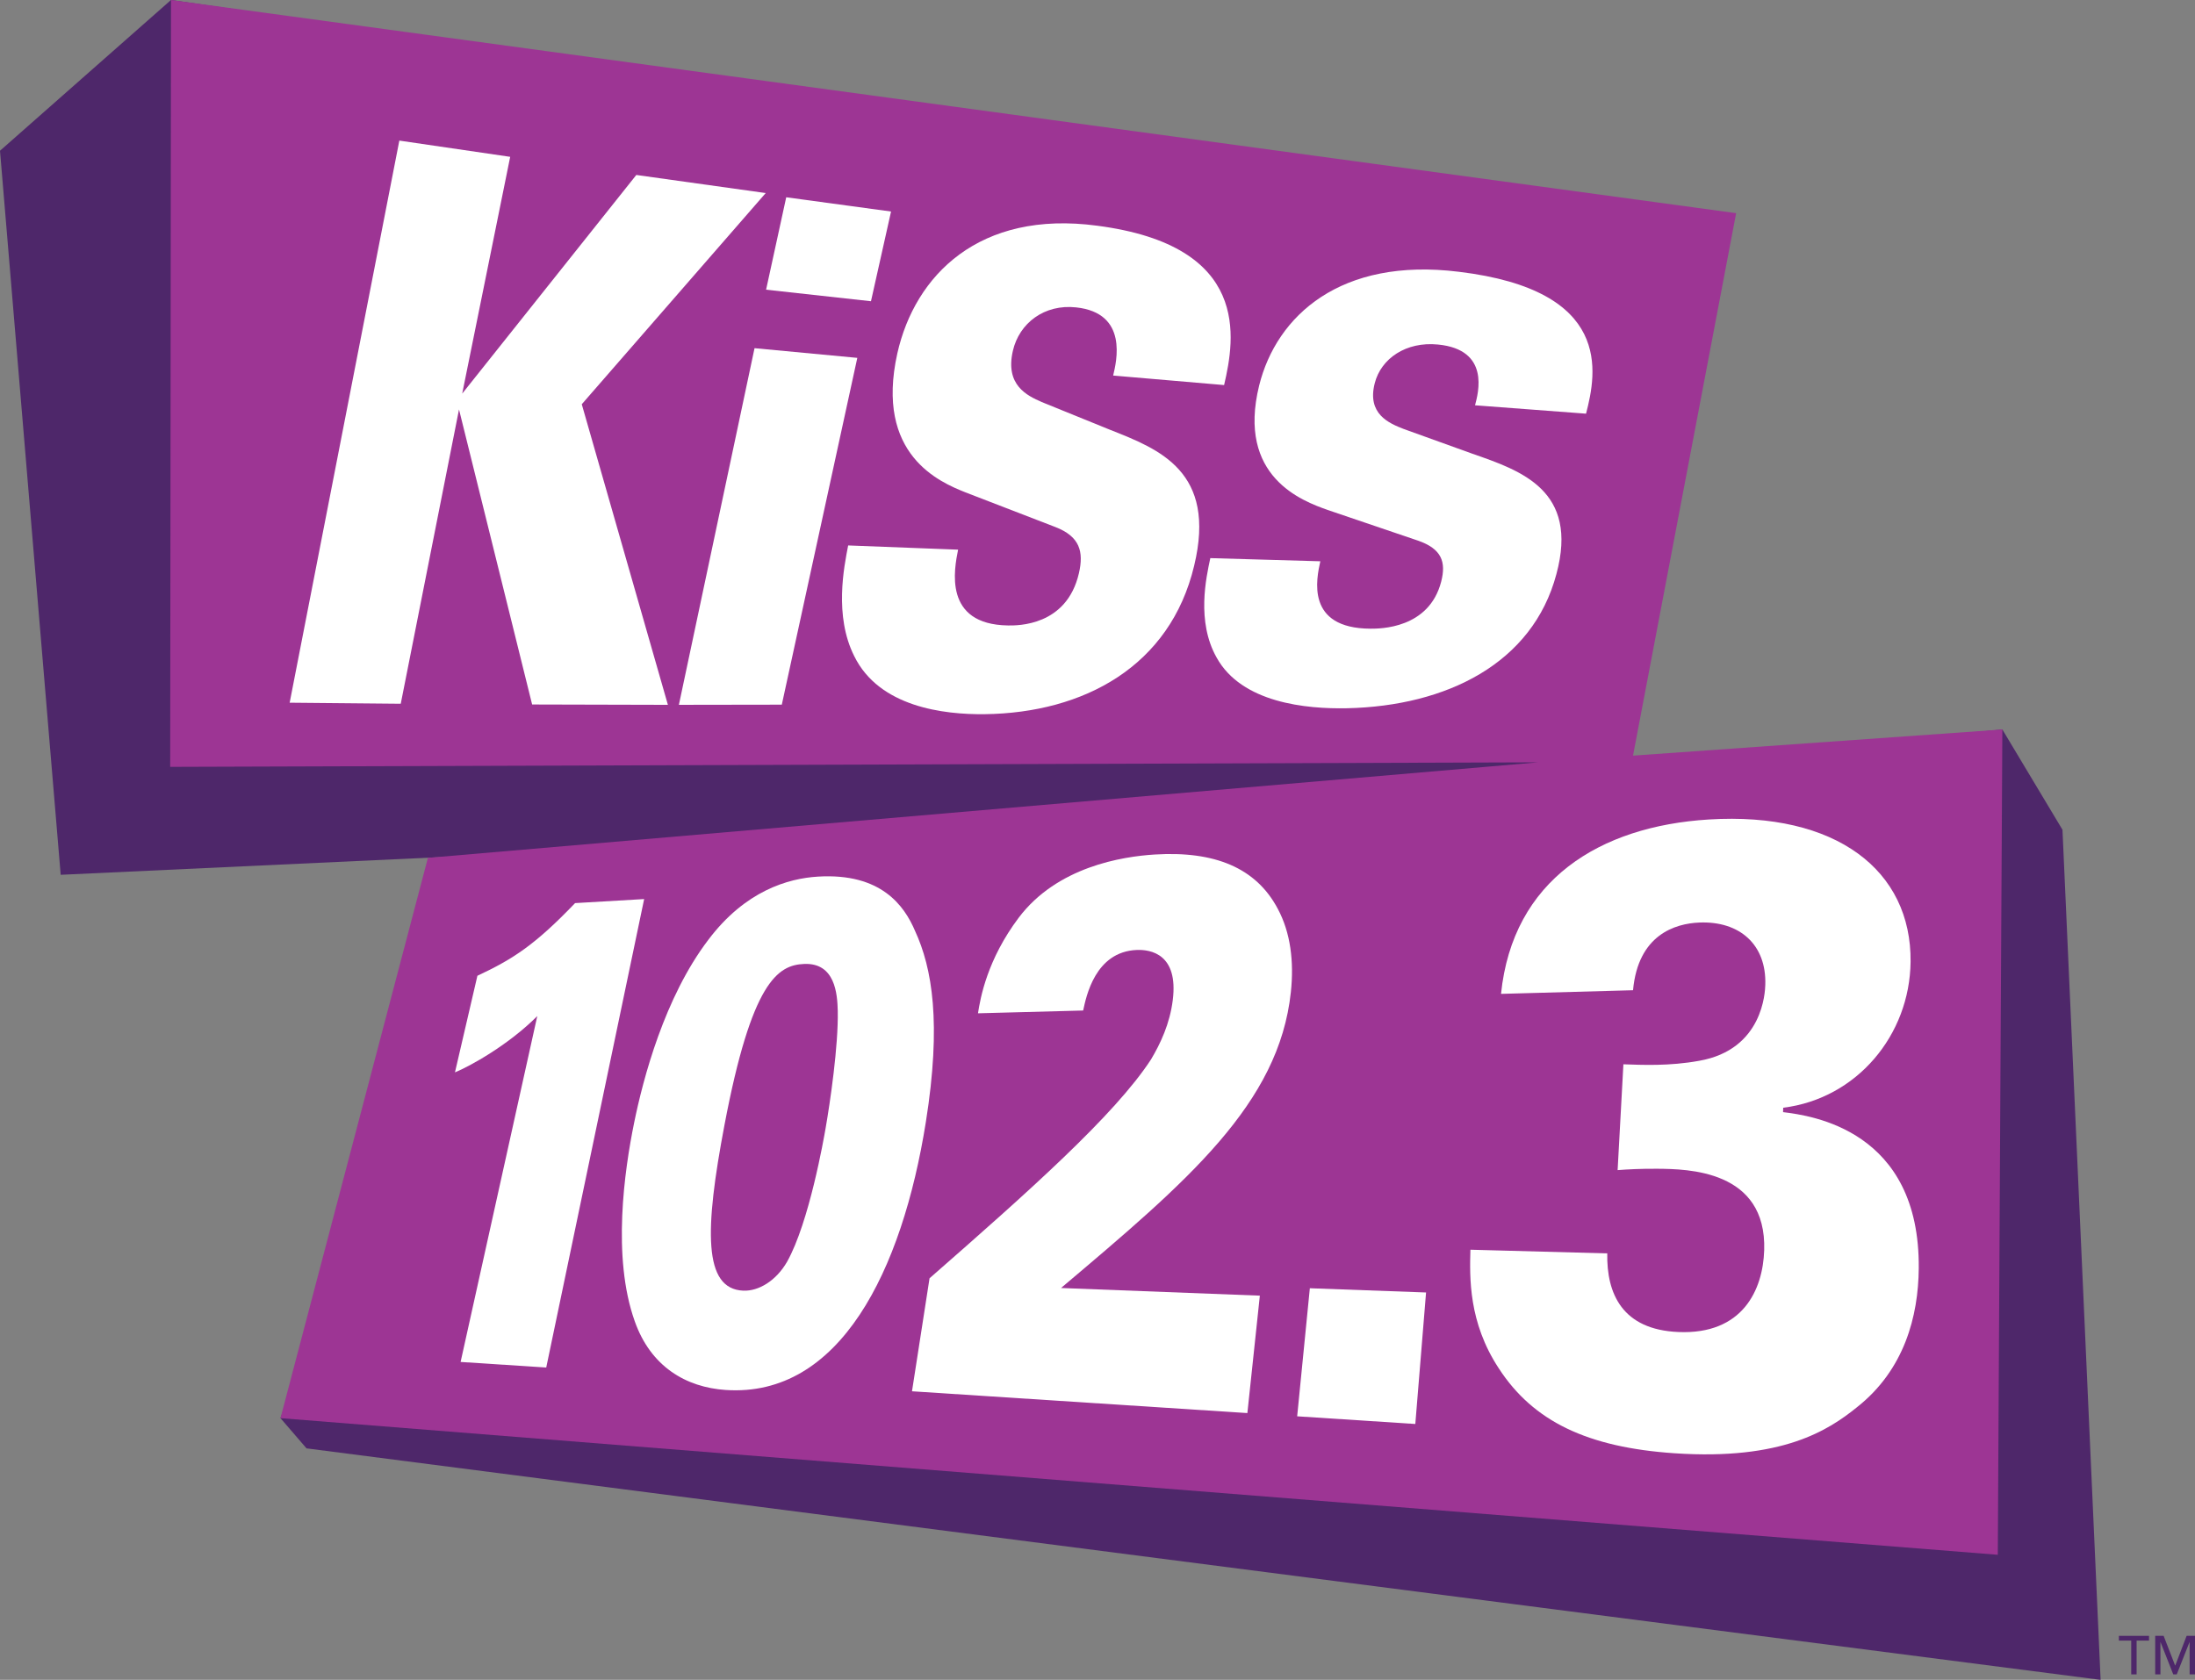 <?xml version="1.0" encoding="UTF-8" standalone="no"?>
<!-- Generator: Adobe Illustrator 16.0.0, SVG Export Plug-In . SVG Version: 6.00 Build 0)  -->

<svg
   xmlns:dc="http://purl.org/dc/elements/1.1/"
   xmlns:cc="http://creativecommons.org/ns#"
   xmlns:rdf="http://www.w3.org/1999/02/22-rdf-syntax-ns#"
   xmlns:svg="http://www.w3.org/2000/svg"
   xmlns="http://www.w3.org/2000/svg"
   xmlns:sodipodi="http://sodipodi.sourceforge.net/DTD/sodipodi-0.dtd"
   xmlns:inkscape="http://www.inkscape.org/namespaces/inkscape"
   version="1.1"
   id="Layer_1"
   x="0px"
   y="0px"
   width="589.444"
   height="451.238"
   viewBox="0 0 589.444 451.238"
   enable-background="new 0 0 600 600"
   xml:space="preserve"
   sodipodi:docname="CKY_FM_KiSS_102.3_logo.svg"
   inkscape:version="0.92.2 (5c3e80d, 2017-08-06)"><rect x="0" y="0" width="589.444" height="451.238" fill="#808080" stroke="none"/><defs
     id="defs42" /><sodipodi:namedview
     pagecolor="#ffffff"
     bordercolor="#666666"
     borderopacity="1"
     objecttolerance="10"
     gridtolerance="10"
     guidetolerance="10"
     inkscape:pageopacity="0"
     inkscape:pageshadow="2"
     inkscape:window-width="1920"
     inkscape:window-height="1017"
     id="namedview40"
     showgrid="false"
     inkscape:zoom="1.5733333"
     inkscape:cx="350.6406"
     inkscape:cy="235.8933"
     inkscape:window-x="-8"
     inkscape:window-y="-8"
     inkscape:window-maximized="1"
     inkscape:current-layer="Layer_1" /><g
     id="g36"
     transform="translate(-6.323,-74.554)"><g
       id="g22"><polygon
         points="437.587,280.791 468.806,135.554 52.237,74.554 6.323,115.044 22.622,309.54 151.732,303.536 130.545,321.462 81.644,455.497 88.637,463.61 570.421,525.792 560.179,297.44 544.036,270.506 "
         id="polygon2"
         style="fill:#4e276a" /><polygon
         points="52.237,74.554 52.025,280.547 419.401,279.33 121.234,304.989 81.644,455.497 542.81,492.198 544.036,270.506 444.854,277.529 472.546,131.815 "
         id="polygon4"
         style="fill:#9d3594" /><polygon
         points="211.948,126.412 177.198,121.552 130.445,180.28 143.328,116.683 113.56,112.322 84.108,263.312 113.941,263.592 129.586,184.539 149.221,263.792 185.68,263.885 162.551,183.141 "
         id="polygon6"
         style="fill:#ffffff" /><polygon
         points="216.269,263.839 236.543,170.685 208.946,168.082 188.632,263.882 "
         id="polygon8"
         style="fill:#ffffff" /><polygon
         points="212.048,152.368 240.215,155.471 245.604,131.373 217.456,127.546 "
         id="polygon10"
         style="fill:#ffffff" /><path
         d="m 265.588,206.81 24.156,9.321 c 6.53,2.532 7.663,6.571 6.303,12.431 -3.293,14.208 -16.535,14.035 -19.029,14.002 -17.476,-0.259 -14.439,-15.166 -13.409,-20.361 l -29.521,-1.134 c -1.103,5.724 -3.823,18.875 1.629,29.729 6.711,13.679 24.02,15.723 35.039,15.598 26.612,-0.343 49.801,-12.851 56.241,-39.871 6.117,-25.34 -9.426,-31.327 -22.521,-36.498 l -18.411,-7.48 c -3.941,-1.726 -9.875,-4.529 -7.746,-13.763 1.722,-7.463 8.484,-12.588 16.991,-11.661 14.082,1.508 10.818,14.6 9.938,18.309 l 29.795,2.556 c 2.93,-12.548 7.277,-37.415 -34.074,-42.804 -31.69,-4.255 -48.963,13.337 -53.675,34.286 -6.081,27.326 11.477,34.616 18.294,37.34 z"
         id="path12"
         inkscape:connector-curvature="0"
         style="fill:#ffffff" /><path
         d="m 362.837,211.531 24.178,8.212 c 6.529,2.225 7.672,5.813 6.322,11.051 -3.266,12.687 -16.502,12.642 -18.994,12.635 -17.494,-0.08 -14.48,-13.453 -13.461,-18.106 l -29.543,-0.847 c -1.092,5.15 -3.787,16.986 1.689,26.703 6.736,12.201 24.059,13.852 35.08,13.623 26.635,-0.604 49.783,-11.996 56.17,-36.033 6.078,-22.517 -9.475,-27.781 -22.584,-32.344 l -18.43,-6.642 c -3.941,-1.531 -9.895,-4.03 -7.77,-12.284 1.705,-6.675 8.443,-11.239 16.963,-10.399 14.09,1.36 10.838,13.018 9.971,16.325 l 29.809,2.251 c 2.889,-11.109 7.197,-33.141 -34.176,-38.119 -31.688,-3.927 -48.939,11.772 -53.609,30.559 -6.027,24.53 11.565,31.005 18.385,33.415 z"
         id="path14"
         inkscape:connector-curvature="0"
         style="fill:#ffffff" /><g
         id="g20"><polygon
           points="578.64,524.323 580.085,524.323 580.085,515.249 583.415,515.249 583.415,513.97 575.323,513.97 575.323,515.249 578.64,515.249 "
           id="polygon16"
           style="fill:#4e276a" /><polygon
           points="590.423,521.921 587.345,513.97 585.081,513.97 585.081,524.323 586.485,524.323 586.485,515.673 586.517,515.673 589.927,524.323 590.868,524.323 594.286,515.673 594.323,515.673 594.323,524.323 595.767,524.323 595.767,513.97 593.517,513.97 590.472,521.921 "
           id="polygon18"
           style="fill:#4e276a" /></g></g><g
       id="g34"><path
         d="m 150.605,347.483 c -7.64,7.699 -18.133,13.529 -22.106,15.125 l 6.026,-25.947 c 9.688,-4.525 15.603,-8.43 26.233,-19.518 l 18.545,-1.084 -26.295,125.834 -22.996,-1.494 z"
         id="path24"
         inkscape:connector-curvature="0"
         style="fill:#ffffff" /><path
         d="m 196.504,327.042 c 9.968,-13.254 21.492,-16.523 29.437,-17.012 17.03,-1.047 23.24,7.854 26.106,14.582 4.582,9.914 7.154,24.664 2.896,51.383 -6.374,39.996 -23.11,74.006 -53.757,71.93 -10.624,-0.721 -20.104,-6.23 -24.416,-18.477 -6.134,-17.213 -2.752,-40.541 -0.169,-53.24 2.437,-11.979 8.177,-33.744 19.903,-49.166 z m 9.411,94.207 c 4.134,0.176 8.832,-2.654 11.774,-7.771 5.937,-10.598 9.851,-33.049 10.354,-35.938 1.168,-6.699 3.44,-22.01 3.25,-31.463 -0.109,-4.584 -0.717,-12.92 -8.996,-12.59 -7.144,0.285 -14.129,4.822 -21.426,43.277 -5.337,28.139 -5.735,44.032 5.044,44.485 z"
         id="path26"
         inkscape:connector-curvature="0"
         style="fill:#ffffff" /><path
         d="m 255.94,417.923 c 26.704,-23.371 49.684,-43.797 59.459,-58.758 2.549,-4.289 5.064,-9.576 5.863,-16.002 1.531,-12.312 -5.9,-13.584 -9.674,-13.432 -11.186,0.449 -13.584,12.529 -14.395,16.264 l -28.244,0.748 c 0.648,-4.209 2.509,-14.467 10.931,-25.67 10.338,-13.707 27.807,-16.441 36.542,-16.982 16.025,-0.99 27.191,3.531 33.027,14.574 3.451,6.406 4.389,14.213 3.521,22.373 -3.193,30.027 -27.703,50.771 -61.721,79.496 l 53.391,2.057 -3.348,31.541 -90.063,-5.854 z"
         id="path28"
         inkscape:connector-curvature="0"
         style="fill:#ffffff" /><path
         d="m 358.067,420.599 31.209,1.137 -2.885,35.324 -31.727,-2.061 z"
         id="path30"
         inkscape:connector-curvature="0"
         style="fill:#ffffff" /><path
         d="m 437.937,411.237 c -0.205,10.812 4.021,20.48 19.086,21.121 17.295,0.738 22.713,-11.322 23.055,-21.959 0.695,-21.625 -20.719,-21.822 -28.621,-21.896 -4.307,-0.039 -8.209,0.158 -10.738,0.367 l 1.551,-28.428 c 4.957,0.164 12.266,0.531 20.332,-0.938 17.195,-2.998 17.713,-18.578 17.773,-20.395 0.357,-10.809 -6.875,-17.189 -17.713,-16.746 -6.496,0.268 -16.441,3.271 -17.803,18.182 l -35.451,0.979 c 3.145,-30.66 26.521,-45.027 55.787,-46.842 34.229,-2.121 54.463,13.705 54.195,38.225 -0.213,19.686 -14.432,36.744 -34.207,39.203 l -0.035,1.184 c 7.598,0.934 36.781,4.791 36.438,41.977 -0.117,12.83 -3.834,27.244 -16.643,37.33 -7.602,6.127 -20.002,14.279 -48.947,12.324 -23.352,-1.578 -37.943,-8.545 -47.197,-22.82 -8.154,-12.387 -7.809,-24.402 -7.613,-31.857 z"
         id="path32"
         inkscape:connector-curvature="0"
         style="fill:#ffffff" /></g></g><rect
     id="_x3C_Slice_x3E__5_"
     x="-6.495"
     y="-74.381"
     width="600"
     height="600"
     style="fill:none" /></svg>